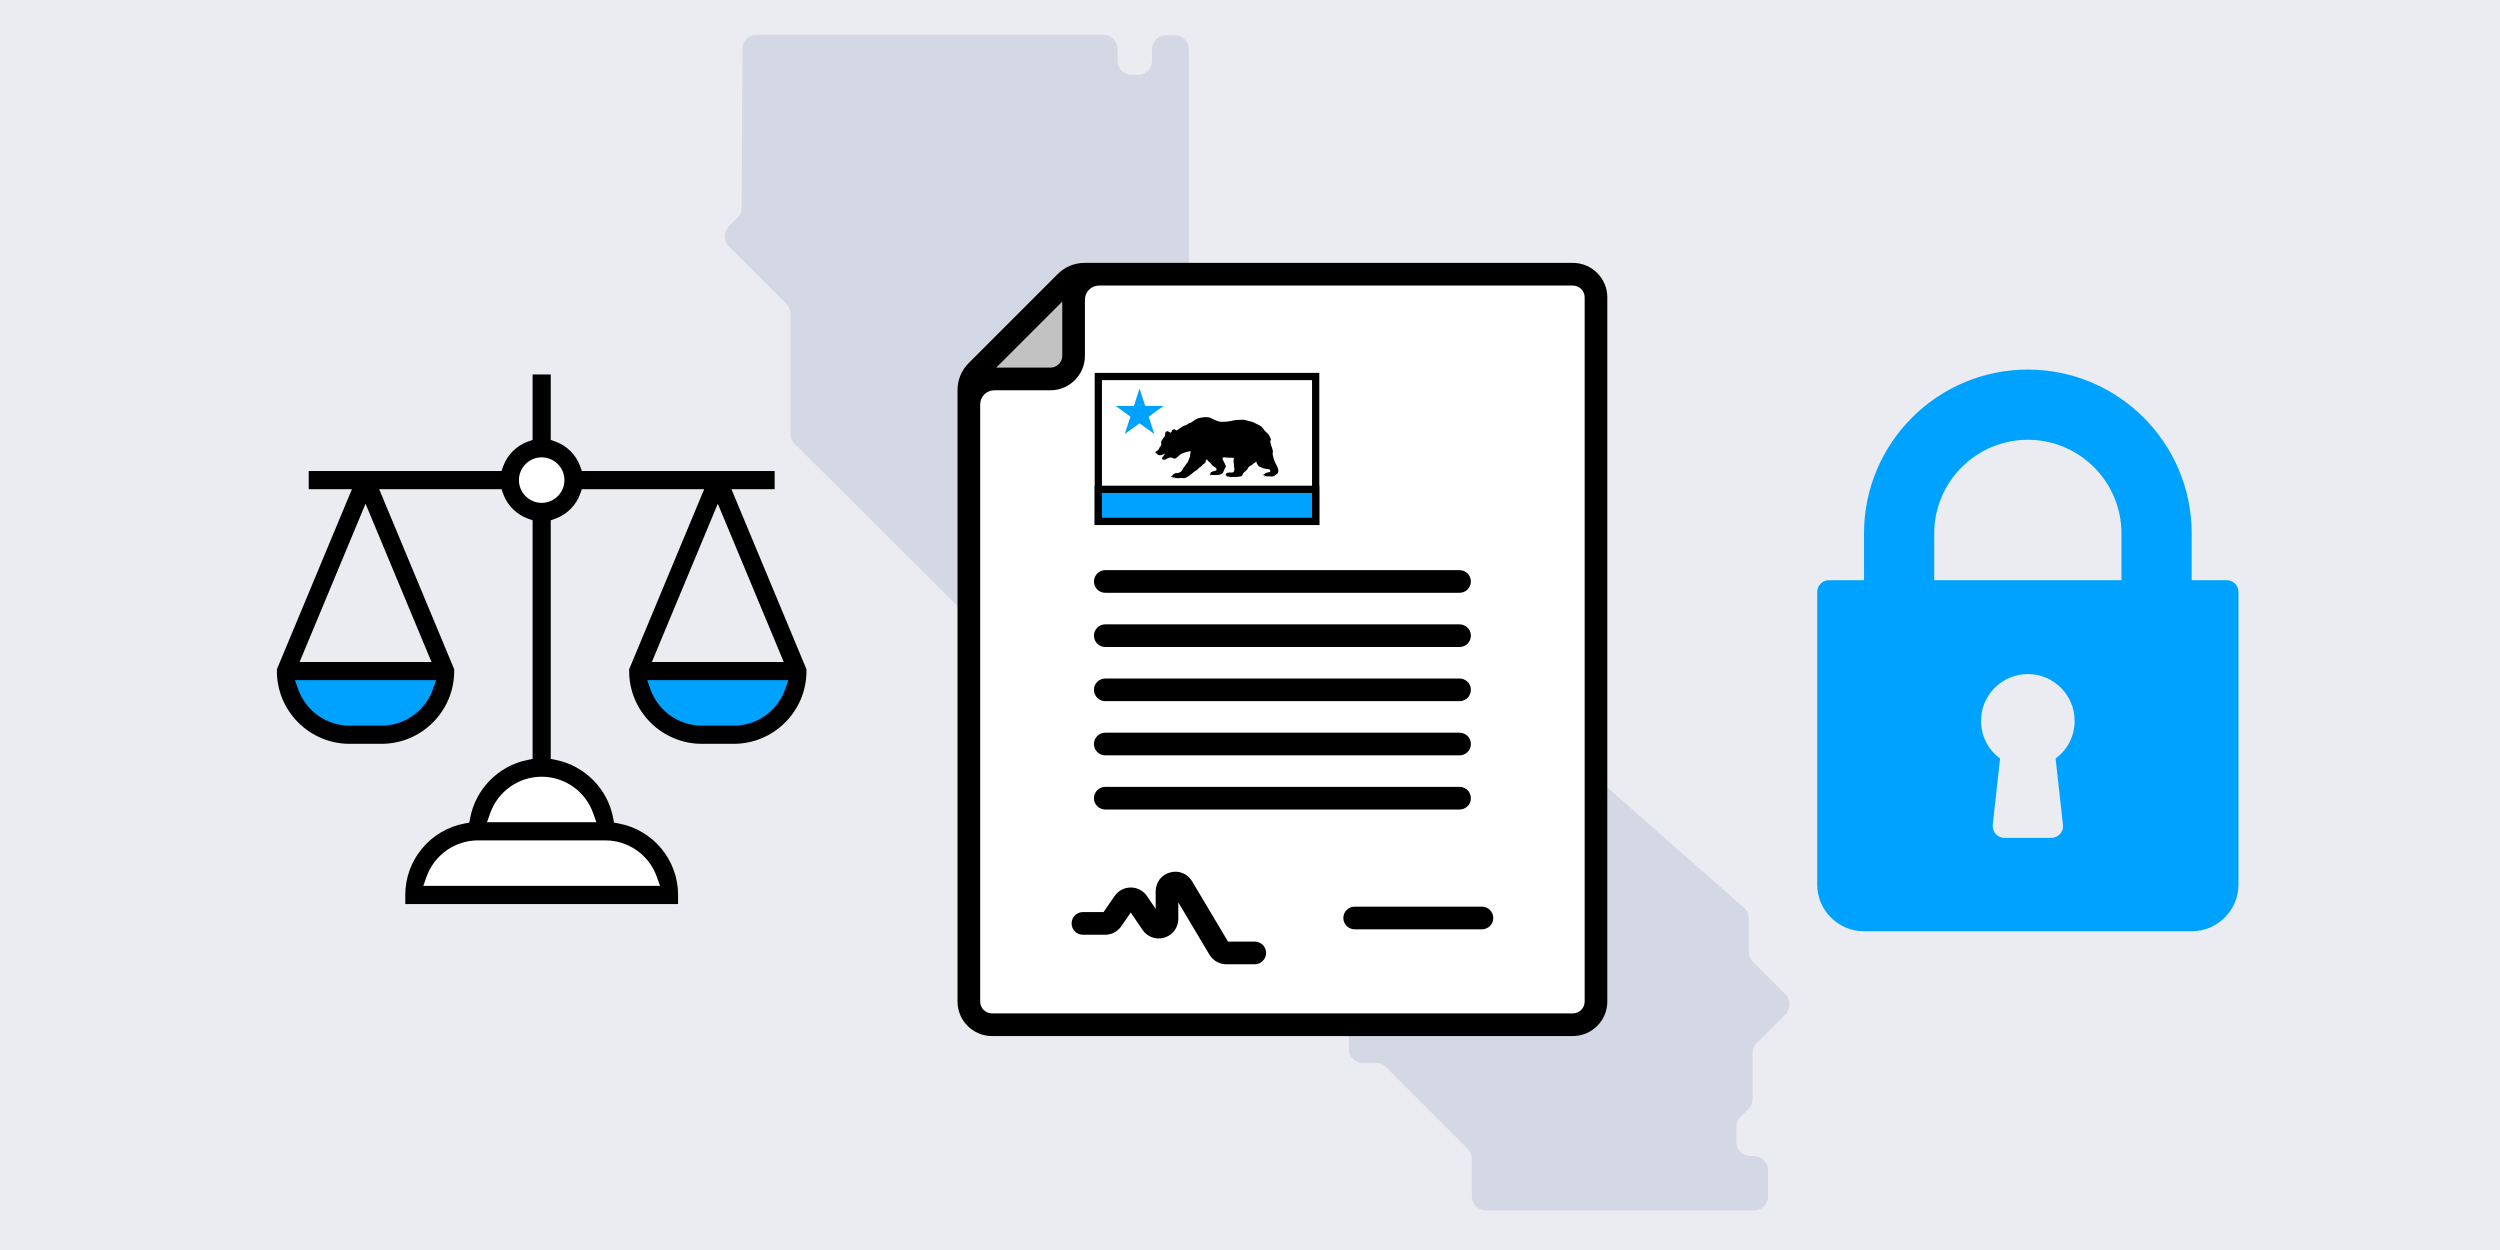 <?xml version="1.0" encoding="UTF-8"?>
<svg id="Layer_1" xmlns="http://www.w3.org/2000/svg" version="1.1" viewBox="0 0 900 450">
  <!-- Generator: Adobe Illustrator 29.3.1, SVG Export Plug-In . SVG Version: 2.1.0 Build 151)  -->
  <defs>
    <style>
      .st0 {
        fill: #d4d8e4;
      }

      .st1 {
        fill: #fff;
      }

      .st2 {
        fill: #eaecf2;
      }

      .st3 {
        fill: #c2c2c2;
      }

      .st4 {
        fill: #00a2ff;
      }
    </style>
  </defs>
  <rect class="st2" width="900" height="450"/>
  <g>
    <path class="st2" d="M671.044,341.257c-12.6,0-22.851-10.251-22.851-22.851v-105.318c0-5.631,4.581-10.212,10.212-10.212h6.639v-10.851c0-35.829,29.148-64.978,64.978-64.978s64.978,29.149,64.978,64.978v10.851h6.639c5.632,0,10.213,4.581,10.213,10.212v105.318c0,12.6-10.251,22.851-22.852,22.851h-117.955ZM736.481,295.638l-2.81-25.374,2.806-2.05c2.793-2.042,4.396-5.213,4.396-8.703,0-5.983-4.867-10.851-10.851-10.851s-10.851,4.868-10.851,10.851c0,3.489,1.603,6.661,4.396,8.703l2.806,2.05-2.809,25.374h12.917ZM757.724,202.876v-10.851c0-15.275-12.427-27.702-27.702-27.702s-27.701,12.427-27.701,27.702v10.851h55.403Z"/>
    <path class="st4" d="M801.638,208.876h-12.638v-16.851c0-32.545-26.433-58.978-58.978-58.978s-58.978,26.433-58.978,58.978v16.851h-12.638c-2.313,0-4.213,1.9-4.213,4.213v105.318c0,9.334,7.599,16.851,16.851,16.851h117.956c9.334,0,16.851-7.599,16.851-16.851v-105.318c0-2.313-1.9-4.213-4.213-4.213ZM742.66,296.93c.165,1.156-.248,2.395-1.074,3.304s-1.982,1.404-3.139,1.404h-16.851c-1.156,0-2.313-.496-3.139-1.404s-1.156-2.065-1.074-3.304l2.643-23.872c-4.295-3.139-6.856-8.095-6.856-13.547,0-9.334,7.599-16.851,16.851-16.851,9.334,0,16.851,7.599,16.851,16.851,0,5.452-2.561,10.408-6.856,13.547l2.643,23.872ZM763.724,208.876h-67.403v-16.851c0-18.585,15.116-33.702,33.702-33.702s33.702,15.116,33.702,33.702v16.851Z"/>
  </g>
  <g>
    <path d="M145.9,325.455v-3.267c0-12.612,8.998-23.437,21.395-25.738l1.662-.309.309-1.662c1.927-10.376,10.166-18.762,20.5-20.869l1.97-.402v-85.907l-1.639-.58c-4.149-1.472-7.504-4.828-8.976-8.977l-.581-1.638h-44.04l27.013,64.832v.653c0,14.44-11.747,26.187-26.186,26.187h-11.46c-14.439,0-26.186-11.747-26.186-26.187v-.653l27.013-64.832h-15.554v-6.537h69.4l.581-1.638c1.472-4.149,4.827-7.505,8.976-8.977l1.639-.58v-23.564h6.536v23.564l1.639.58c4.149,1.472,7.505,4.828,8.977,8.977l.581,1.638h69.399v6.537h-15.554l27.013,64.832v.653c0,14.44-11.747,26.187-26.187,26.187h-11.458c-14.44,0-26.187-11.747-26.187-26.187v-.653l27.013-64.832h-44.04l-.581,1.638c-1.472,4.15-4.828,7.505-8.977,8.977l-1.639.58v85.907l1.969.402c10.335,2.106,18.574,10.492,20.501,20.868l.309,1.662,1.662.309c12.398,2.303,21.396,13.128,21.396,25.739v3.267h-98.21ZM234.667,238.324h47.49l-23.746-56.989-23.745,56.989ZM107.852,238.324h47.491l-23.745-56.989-23.746,56.989Z"/>
    <path class="st1" d="M172.087,302.538c-8.304,0-15.749,5.264-18.527,13.098l-1.165,3.283h85.218l-1.165-3.283c-2.777-7.834-10.222-13.098-18.525-13.098h-45.837Z"/>
    <path class="st1" d="M195.005,279.62c-8.302,0-15.746,5.264-18.523,13.098l-1.165,3.283h39.376l-1.166-3.285c-2.779-7.833-10.223-13.096-18.523-13.096Z"/>
    <path class="st1" d="M195.005,164.646c-4.517,0-8.191,3.675-8.191,8.191s3.675,8.191,8.191,8.191,8.19-3.674,8.19-8.191-3.674-8.191-8.19-8.191Z"/>
    <path class="st4" d="M234.16,248.14c2.777,7.837,10.221,13.102,18.523,13.102h11.458c8.302,0,15.746-5.265,18.523-13.102l1.165-3.283h-50.833l1.165,3.283Z"/>
    <path class="st4" d="M107.345,248.14c2.778,7.837,10.221,13.102,18.523,13.102h11.46c8.301,0,15.745-5.265,18.523-13.102l1.165-3.283h-50.834l1.165,3.283Z"/>
  </g>
  <path class="st0" d="M272.167,12.551h125.108c2.78,0,5.055,2.275,5.055,5.055v4.297c0,2.78,2.275,5.055,5.055,5.055h2.275c2.78,0,5.055-2.275,5.055-5.055v-4.17c0-2.78,2.275-5.055,5.055-5.055h3.159c2.78,0,5.055,2.275,5.055,5.055v113.229c0,2.78-2.275,5.055-5.055,5.055s-5.055,2.275-5.055,5.055v4.928c0,2.78,2.275,5.055,5.055,5.055h3.159c1.264,0,2.401.505,3.412,1.264l198.403,174.519c1.137,1.011,1.643,2.275,1.643,3.791v11.879c0,1.39.505,2.654,1.39,3.665l11.879,11.879c1.896,1.896,1.896,5.181,0,7.077l-10.489,10.489c-1.011,1.011-1.39,2.275-1.39,3.665v16.176c0,1.39-.505,2.654-1.39,3.665l-3.033,3.033c-1.011,1.011-1.39,2.275-1.39,3.665v5.308c0,2.78,2.275,5.055,5.055,5.055h1.264c2.78,0,5.055,2.275,5.055,5.055v9.478c0,2.78-2.275,5.055-5.055,5.055h-96.548c-2.78,0-5.055-2.275-5.055-5.055v-13.395c0-1.39-.505-2.654-1.39-3.665l-29.571-29.571c-1.011-1.011-2.275-1.39-3.665-1.39h-4.549c-2.78,0-5.055-2.275-5.055-5.055v-3.033c0-2.78-2.275-5.055-5.055-5.055h-15.67c-1.39,0-2.654-.505-3.665-1.39l-14.785-14.785c-1.011-1.011-2.275-1.39-3.665-1.39h-35.637c-2.78,0-5.055-2.275-5.055-5.055v-23.126c0-1.39-.505-2.654-1.39-3.665l-47.263-47.263c-1.011-1.011-1.39-2.275-1.39-3.665v-41.45c0-1.39-.505-2.654-1.39-3.665l-64.702-64.449c-1.011-1.011-1.39-2.275-1.39-3.665v-42.84c0-1.39-.505-2.654-1.39-3.665l-20.851-20.851c-1.896-1.896-1.896-5.181,0-7.077l3.286-3.286c1.011-1.011,1.39-2.148,1.39-3.538l.253-57.12c-.126-2.654,2.148-5.055,4.929-5.055h0Z"/>
  <g>
    <path d="M566.221,94.639h0s-30.727,0-30.727,0h-145.015c-3.66,0-7.101,1.425-9.69,4.014l-32.067,32.067c-2.588,2.589-4.014,6.03-4.014,9.69v220.156c0,6.844,5.567,12.411,12.411,12.411h209.101c6.844,0,12.411-5.567,12.411-12.411V107.05c0-6.844-5.567-12.411-12.411-12.411Z"/>
    <path class="st3" d="M382.416,108.559v19.529c0,2.347-1.91,4.256-4.257,4.256h-19.528l23.785-23.785Z"/>
    <path class="st1" d="M570.478,360.565c0,2.347-1.91,4.257-4.257,4.257h-176.379s0,0,0,0h-32.721c-2.347,0-4.257-1.91-4.257-4.257v-214.986c0-2.801,2.278-5.08,5.08-5.08h20.216c6.844,0,12.411-5.567,12.411-12.41v-20.215c0-2.801,2.278-5.08,5.08-5.08h170.571c2.347,0,4.257,1.91,4.257,4.257v253.515Z"/>
    <path d="M393.82,248.343c0,2.252,1.825,4.077,4.077,4.077h127.548c2.252,0,4.077-1.825,4.077-4.077s-1.825-4.077-4.077-4.077h-127.548c-2.252,0-4.077,1.825-4.077,4.077h0Z"/>
    <path d="M393.82,228.839c0,2.252,1.825,4.077,4.077,4.077h127.548c2.252,0,4.077-1.825,4.077-4.077s-1.825-4.077-4.077-4.077h-127.548c-2.252,0-4.077,1.825-4.077,4.077h0Z"/>
    <path d="M393.82,209.334c0,2.252,1.825,4.077,4.077,4.077h127.548c2.252,0,4.077-1.825,4.077-4.077s-1.825-4.077-4.077-4.077h-127.548c-2.252,0-4.077,1.825-4.077,4.077h0Z"/>
    <path d="M397.897,271.925h127.548c2.252,0,4.077-1.825,4.077-4.077s-1.825-4.077-4.077-4.077h-127.548c-2.252,0-4.077,1.825-4.077,4.077s1.825,4.077,4.077,4.077h0Z"/>
    <path d="M397.897,291.429h127.548c2.252,0,4.077-1.825,4.077-4.077s-1.825-4.077-4.077-4.077h-127.548c-2.252,0-4.077,1.825-4.077,4.077s1.825,4.077,4.077,4.077h0Z"/>
    <g>
      <g>
        <rect class="st1" x="395.396" y="135.541" width="78.247" height="52.164"/>
        <path d="M474.95,189.013h-80.862v-54.778h80.862v54.778ZM396.703,186.398h75.632v-49.55h-75.632v49.55Z"/>
      </g>
      <g>
        <rect class="st4" x="395.396" y="176.155" width="78.247" height="11.551"/>
        <path d="M474.95,189.013h-80.862v-14.165h80.862v14.165ZM396.703,186.398h75.632v-8.937h-75.632v8.937Z"/>
      </g>
      <polygon class="st4" points="410.242 139.859 412.278 146.126 418.87 146.126 413.538 150 415.574 156.269 410.242 152.395 404.91 156.269 406.946 150 401.614 146.126 408.206 146.126 410.242 139.859"/>
      <path d="M459.726,167.789c-.19-.426-.521-.946-.711-1.377-.214-.485-.386-.923-.527-1.458-.124-.472-.293-1.01-.342-1.497-.029-.287.063-.504.097-.765.033-.255-.052-.506-.099-.731-.106-.507-.307-.951-.469-1.442-.074-.225-.18-.522-.224-.757-.028-.151.018-.301-.038-.447-.058-.151-.159-.219-.192-.382-.051-.257.434-.232.286-.867-.052-.224-.366-.692-.435-.915-.13-.417-.491-.846-.774-1.158-.313-.346-.597-.455-.892-.819-.302-.373-.59-.731-.866-1.115-.576-.8-1.507-1.134-2.344-1.537-.439-.211-.783-.44-1.251-.597-.463-.156-.977-.302-1.464-.381-.493-.08-.927-.296-1.394-.39-.503-.102-1.078-.05-1.6-.024-.579.029-1.147.068-1.72.095-.53.025-.987.212-1.495.32-1.104.234-2.191.315-3.378.317-1.09.001-1.959-.411-2.901-.827-.428-.189-.854-.396-1.272-.599-.49-.237-.936-.263-1.497-.263-1.028,0-2.081.169-3.058.478-.485.154-.835.457-1.273.693-.425.229-.698.595-1.147.804-.238.111-.499.114-.727.231-.208.107-.369.312-.579.414-.235.114-.474.236-.71.334-.243.102-.508.108-.733.223-.389.198-.73.529-1.1.747-.394.232-.75.579-1.147.798-.223.123-.378.085-.572-.111-.232-.236-.207-.305-.574-.208-.2.053-.429.092-.587.239-.198.185-.136.401-.247.614-.338.646-.714.143-1.086-.088-.39-.241-.969-.067-1.147.376-.18.447.009.968-.261,1.393-.233.367-.517.734-.781,1.065-.314.396-.554.828-.479,1.324.034.226.084.458.018.701-.063.229-.19.336-.336.518-.305.379-.375.84-.717,1.202-.272.288-.641.624-1.005.776-.057.259.065.321.219.439.224.172.318.195.509.479.191.284,1.046.316,1.466.199.377-.105.797-.354,1.149-.575-.025.117-.022.241-.092.347-.092.139-.218.253-.305.397-.044.073-.069.165-.081.26-.218.124-.394.283-.474.526-.219.666.474.754.949.725.585-.035.796-.425,1.307-.63.471-.189.955-.201,1.433-.031.508.181.759.461,1.275.127.799-.516,1.364-1.352,2.293-1.721.444-.176.971-.371,1.433-.483.502-.122,1.068-.338,1.588-.315.017.357-.079.642-.155.982-.077.347-.075.661-.126,1.02-.043.3-.259.563-.35.861-.089.294-.212.629-.343.923-.19.425-.583.707-.803,1.084-.23.393-.568.744-.822,1.123-.258.385-.431,1.013-.805,1.29-.286.212-.873.526-1.24.582-.267.041-.5-.072-.765-.003-.211.056-.449.221-.636.342-.214.138-.528.401-.597.654-.088.037-.174.08-.258.126-.07.039-.3.126-.316.201.122.006.244-.017.36-.055.036-.012.072-.024.108-.036-.103.052-.204.112-.296.175-.064.044-.188.097-.225.162.002.001.005.002.008.001.017.007.083-.031.1-.039.04-.019.084-.035.122-.058.104-.061.203-.086.322-.118.052-.014.103-.029.155-.045.052.054.124.104.228.147-.081.068-.154.149-.232.213-.032.026-.154.096-.154.137.085-.024.168-.071.253-.101.129-.046.256-.096.386-.141.038-.013.074-.028.11-.043.135.008.27.015.396.067-.134.108-.248.234-.37.357.064-.01.127-.045.187-.071.129-.055.265-.068.398-.105.036-.01.072-.017.108-.027.098.046.201.085.323.103.526.077,1.074-.125,1.623-.096.526.028.923.194,1.429-.006.451-.178.841-.442,1.249-.702.398-.253.759-.52,1.091-.844.331-.322.712-.585,1.082-.862.207-.155.477-.247.669-.412.199-.17.412-.391.598-.582.214-.22.297-.323.58-.478.221-.121.377-.269.572-.438.204-.177.31-.34.477-.542.189-.228.452-.26.664-.43.229-.183.273-.351.318-.628.037-.228-.003-.657.287-.701.287-.044.362.308.502.479.145.177.354.271.525.405.364.285.65.66.909,1.027.299.424.54.516.995.765.287.157.835.721.676,1.09-.145.335-.911.355-1.242.478-.363.135-.927.261-.96.706-.068.029-.137.071-.189.124-.025.026-.04.055-.059.081-.015.02-.057.048-.053.075.053-.014.101-.052.149-.079.049-.027.103-.05.155-.07.004.042.01.082.019.118-.076.059-.139.134-.218.196-.039.031-.129.077-.145.124.053,0,.108-.042.156-.064.064-.029.134-.045.196-.077.024-.012.048-.02.073-.028.02.033.043.062.069.087-.088.059-.173.121-.263.178-.038.024-.197.101-.199.149.042-.012.086-.012.128-.024.057-.016.115-.053.168-.076.114-.05.234-.089.353-.126.211.064.493.036.771.036.543,0,1.099.021,1.624-.032.483-.049.935-.146,1.363-.389.36-.205.619-.732.74-1.14.081-.272.165-.456.309-.701.108-.185.363-.497.393-.701.05-.344-.325-.97-.448-1.304-.173-.47-.528-.849-.659-1.371-.078-.309-.171-.568.15-.67.223-.07.591-.043.828-.032.506.024.921.155,1.465.129.268-.013.549-.047.828-.034.257.013.473.121.728.1.037.255-.068.516-.091.759-.053.546.073,1.039.096,1.562.023.513.089,1.01.167,1.498.057.355-.049,1.074-.327,1.297-.277.222-1.132.1-1.496.135-.398.039-1.031.069-1.134.519-.039.014-.077.03-.111.05-.071.042-.351.203-.364.272.103-.027.209-.074.309-.112.052-.02.102-.03.152-.037.004.056.017.106.037.151-.035.035-.07.068-.113.097-.05.034-.198.081-.156.158.026.049.136-.036.191-.057.057-.021.117-.038.176-.053.033.035.071.067.112.097-.098.076-.213.176-.23.252.138-.028.276-.097.409-.144.055.029.112.057.169.085-.052.029-.105.058-.156.088-.058.034-.253.113-.238.192.233.013.386-.12.604-.155.008-.001.015-.002.023-.003.022.013.043.026.063.04.438.298,1.006.173,1.529.152.56-.023,1.14.048,1.688-.034.401-.06,1.219-.078,1.504-.31.39-.316.442-.922.813-1.25.338-.299.643-.565.964-.85.364-.323.434-.763.724-1.1.322-.373.841-.514,1.219-.789.195-.142.336-.333.517-.476.183-.145.397-.214.589-.357.155-.116.338-.472.543-.21.045.057.019.298.04.373.033.117.071.17.134.281.216.385.478.813.883,1.027.379.2.841.291,1.243.484.492.236.974.264,1.504.336.456.063,1.111.038,1.14.644.029.62-.59.544-1.026.63-.376.074-.824.146-.984.49-.089.034-.176.073-.252.121-.102.064-.399.224-.429.332.102.009.267-.069.375-.092.078-.017.162-.04.247-.06,0,.011,0,.022,0,.033-.197.092-.402.213-.489.362.125-.027.259-.097.389-.136.048-.014.095-.028.142-.042.02.047.047.089.079.126-.162.082-.313.178-.397.304.178-.071.361-.131.549-.177.201.121.478.153.715.118.804-.12,1.925.397,2.78-.341.869-.75,1.817-.871.709-3.356Z"/>
    </g>
    <path d="M419.206,337.537c2.984-.915,4.989-3.627,4.989-6.747v-5.922l11.203,18.815c1.267,2.126,3.59,3.446,6.063,3.446h10.256c2.252,0,4.077-1.825,4.077-4.077s-1.825-4.077-4.077-4.077h-9.632l-12.923-21.705c-1.646-2.763-4.835-4.048-7.937-3.193-3.101.853-5.184,3.588-5.184,6.804v6.329l-3.114-4.604c-1.306-1.932-3.479-3.092-5.811-3.103-2.312-.009-4.517,1.127-5.842,3.047l-4.007,5.804h-7.419c-2.252,0-4.077,1.825-4.077,4.077s1.825,4.077,4.077,4.077h7.996c2.319,0,4.49-1.139,5.808-3.048l3.422-4.956,4.221,6.24c1.748,2.585,4.927,3.705,7.913,2.793h0Z"/>
    <path d="M487.677,334.55h45.818c2.252,0,4.077-1.825,4.077-4.077s-1.825-4.077-4.077-4.077h-45.818c-2.252,0-4.077,1.825-4.077,4.077s1.825,4.077,4.077,4.077Z"/>
  </g>
</svg>